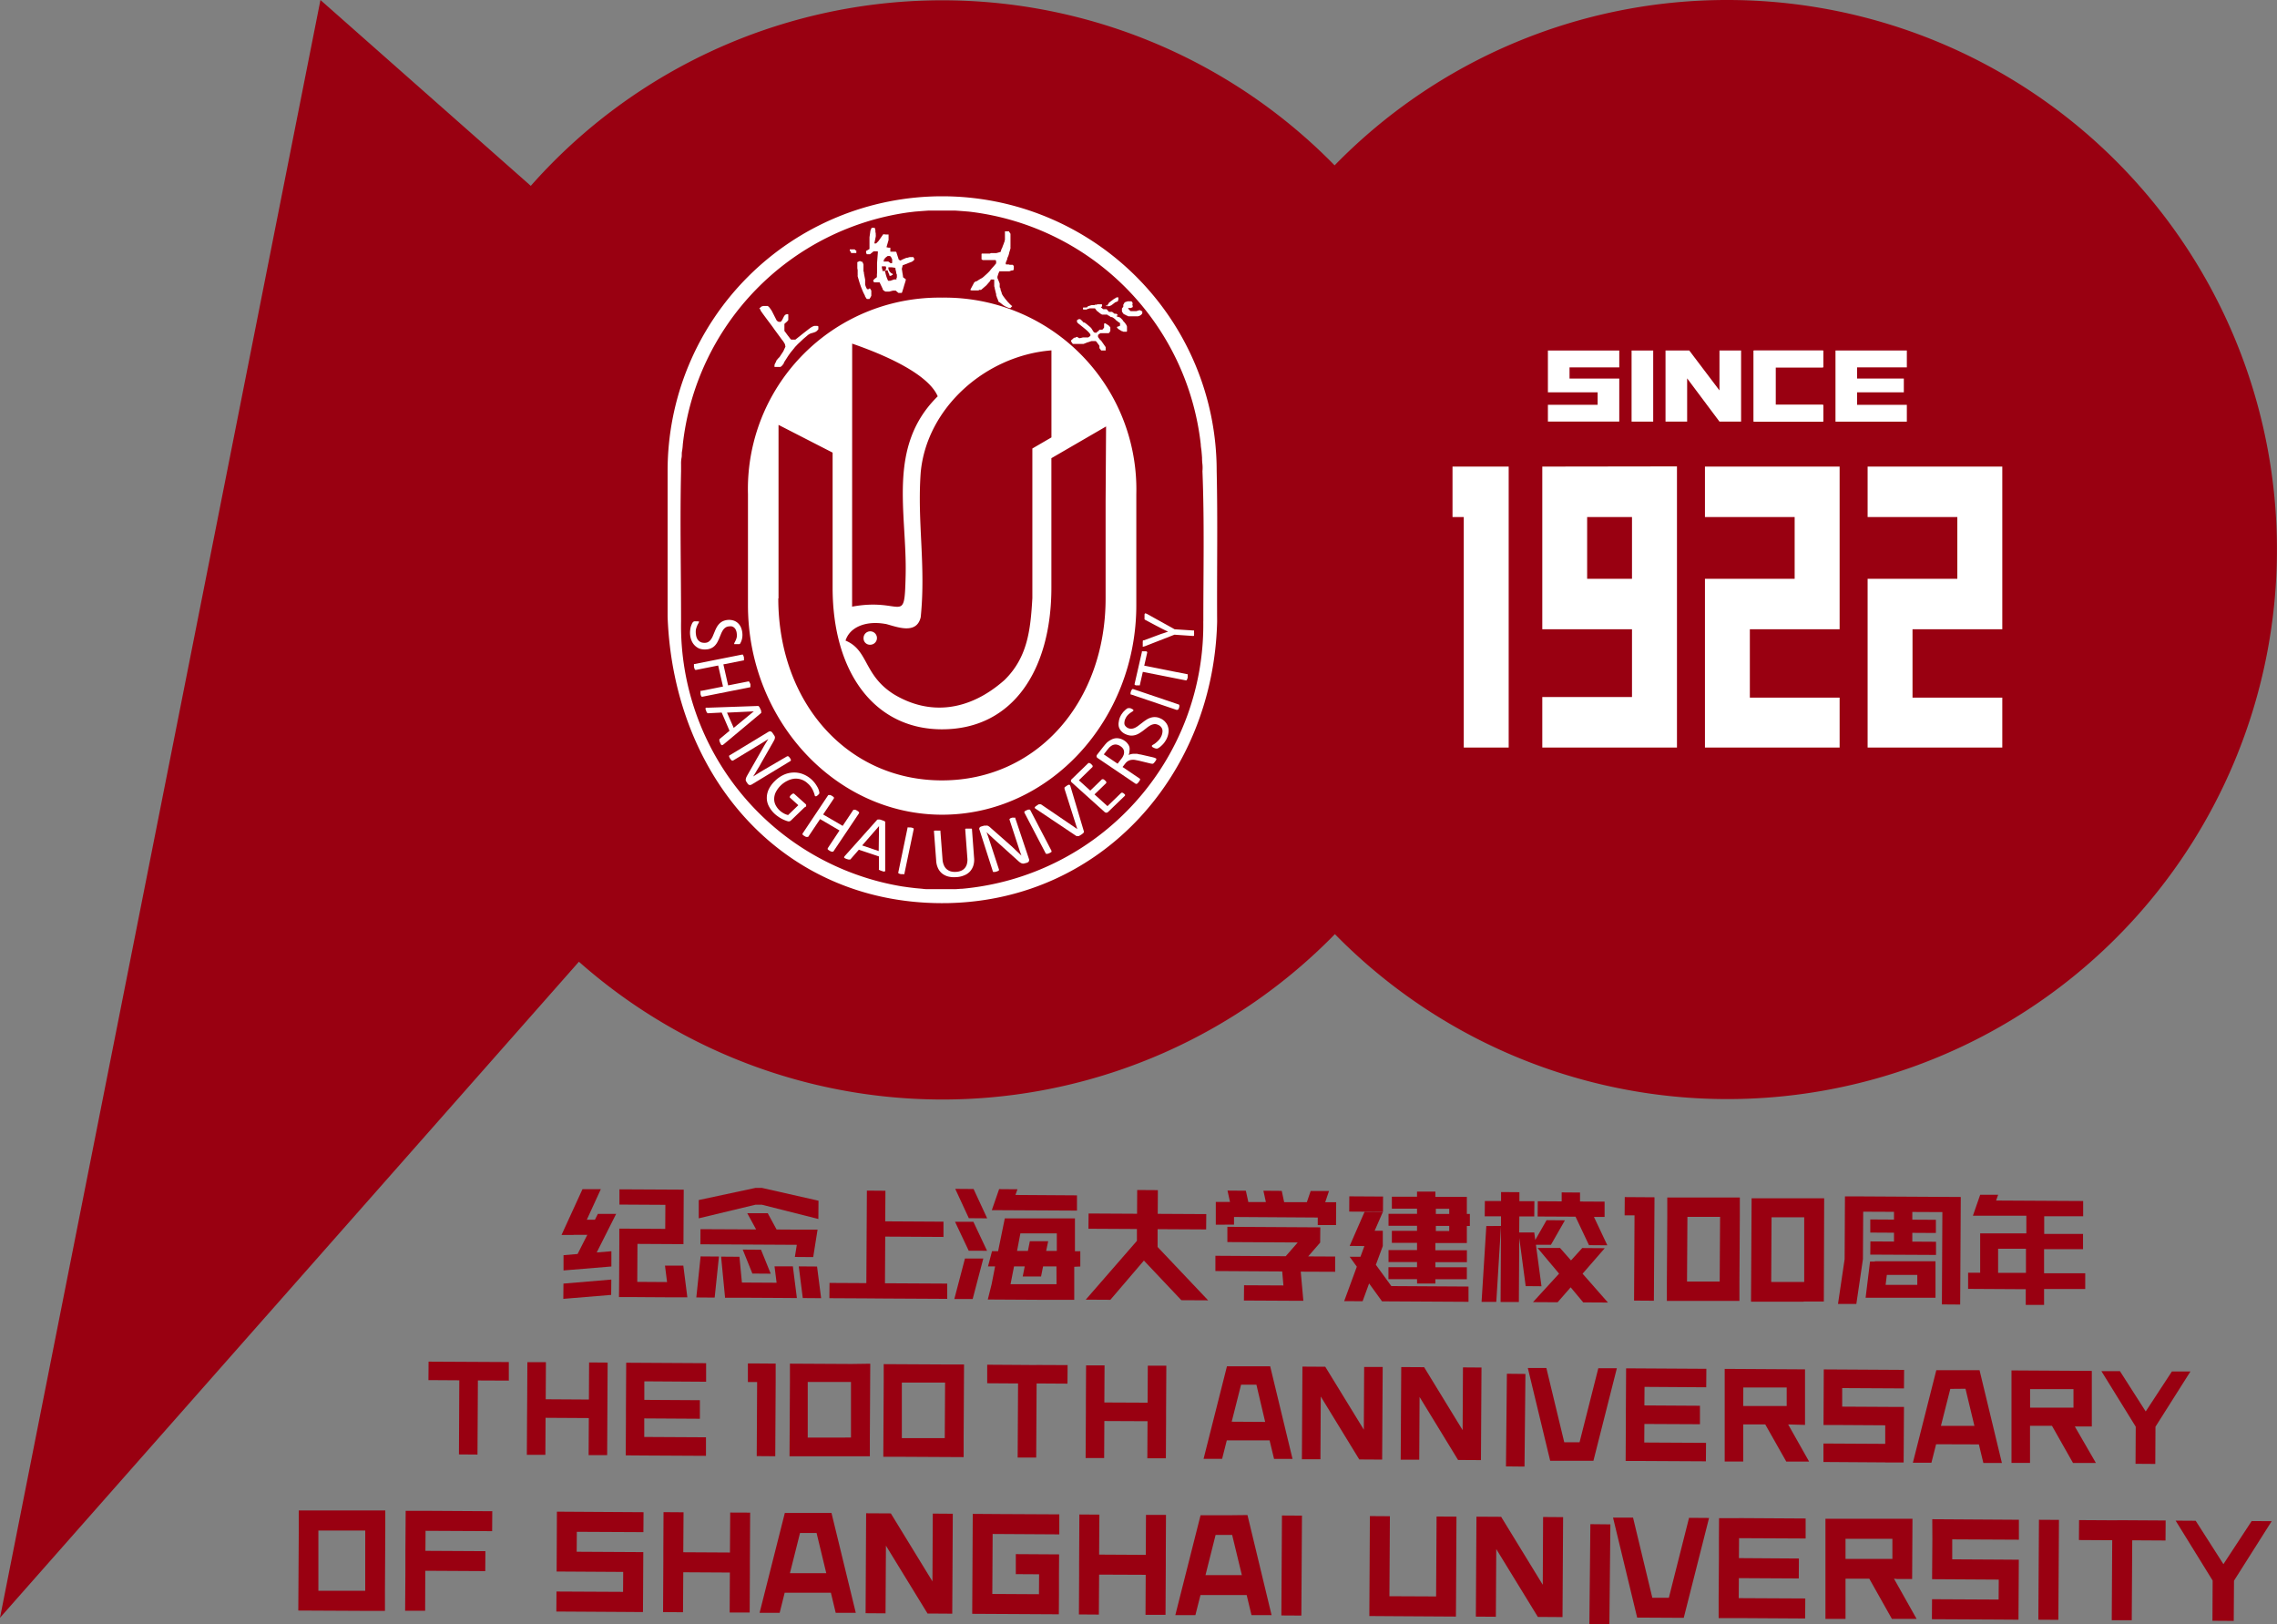 <svg xmlns="http://www.w3.org/2000/svg" width="164.176" height="117.112" viewBox="0 0 164.176 117.112">
  <rect x="0" y="0" width="164.176" height="117.112" fill="#808080" stroke="none"/>
  <g id="图层_2" data-name="图层 2" transform="translate(0 0)">
    <g id="图层_1" data-name="图层 1" transform="translate(0 0)">
      <path id="路径_893" data-name="路径 893" d="M49.42,225.63H44.594v1.448h0l-.034,5.768,4.8.024h1.448v-1.448h0l.024-4.344h0V225.63H49.387Zm-.034,5.792H46.008v-4.344h3.379Z" transform="translate(-23.052 -116.726)" fill="#901"/>
      <path id="路径_894" data-name="路径 894" d="M134.127,230.959l-3-4.9-1.781-.01-.039,7.206,1.438.01.029-4.88,3,4.894.338,0h0l1.443.01.039-7.206-1.443-.01Z" transform="translate(-66.896 -116.943)" fill="#901"/>
      <path id="路径_895" data-name="路径 895" d="M225.292,231.469l-3-4.9-1.781-.01-.043,7.206,1.443.01.029-4.88,3,4.894.338,0h0l1.438.01.043-7.206-1.443-.01Z" transform="translate(-114.056 -117.207)" fill="#901"/>
      <path id="路径_896" data-name="路径 896" d="M61.992,225.675l-1.438,0-.01,1.438h0l-.01,1.443h0l0,1.443h0l-.019,2.882,1.443,0L61.968,230l4.325.024.01-1.438-4.325-.024.01-1.443,4.8.024.01-1.438-4.807-.029Z" transform="translate(-31.304 -116.747)" fill="#901"/>
      <path id="路径_897" data-name="路径 897" d="M258.2,226.775l-1.443,0-.01,1.438h0l0,1.443h0l-.01,1.438h0l-.01,1.443h0l0,1.443,1.438,0h0l4.8.029.01-1.443-4.8-.024.01-1.443,4.32.024.01-1.438-4.325-.029.01-1.438,4.8.024L263,226.8l-4.8-.029Z" transform="translate(-132.81 -117.316)" fill="#901"/>
      <path id="路径_898" data-name="路径 898" d="M83.144,227.233h0l-.014,2.882,4.8.029-.01,1.438-4.8-.024L83.11,233l4.807.029h0l1.438.01.01-1.443h0l.014-2.882-.478,0h0l-4.325-.024.01-1.438,4.8.024.01-1.438-6.246-.039Z" transform="translate(-42.996 -116.809)" fill="#901"/>
      <path id="路径_899" data-name="路径 899" d="M288.624,228.383h0l-.01,1.443h0l-.01,1.438,4.807.029-.01,1.438-4.8-.024-.01,1.443,4.8.024h0l1.443.01.024-4.325-1.443-.01h0l-3.359-.019,0-1.438,4.807.024,0-1.438-6.246-.039Z" transform="translate(-149.297 -117.404)" fill="#901"/>
      <path id="路径_900" data-name="路径 900" d="M103.886,225.909l-.019,2.882-3.364-.019.019-2.882-1.443-.01-.014,2.882h0l0,.734-.019,3.591,1.438.01.019-2.882,3.359.019-.014,2.882,1.443,0,.014-2.882h0l0-.719.019-3.6Z" transform="translate(-51.237 -116.855)" fill="#901"/>
      <rect id="矩形_97" data-name="矩形 97" width="7.206" height="1.443" transform="matrix(0.006, -1, 1, 0.006, 92.388, 116.474)" fill="#901"/>
      <rect id="矩形_98" data-name="矩形 98" width="7.206" height="1.443" transform="translate(114.597 117.098) rotate(-89.427)" fill="#901"/>
      <rect id="矩形_99" data-name="矩形 99" width="7.206" height="1.443" transform="matrix(0.006, -1, 1, 0.006, 146.969, 116.781)" fill="#901"/>
      <path id="路径_901" data-name="路径 901" d="M312.963,227.084h0l-2.4-.014-.01,1.438,2.4.014-.034,5.768,1.443,0,.034-5.763,2.4.014.01-1.443-3.123-.019Z" transform="translate(-160.658 -117.471)" fill="#901"/>
      <path id="路径_902" data-name="路径 902" d="M166,226.259l-.014,2.882-3.364-.019.019-2.882-1.443-.01-.019,3.606,0,.719h0l-.014,2.882,1.438.01.019-2.882,3.359.014-.014,2.886,1.443,0,.019-3.6,0-.719h0l.014-2.886Z" transform="translate(-83.373 -117.036)" fill="#901"/>
      <path id="路径_903" data-name="路径 903" d="M209.4,226.5l-.034,5.763L206,232.248l.034-5.768-1.443-.01-.039,7.206,1.443.01h0l4.8.029.01-1.443h0l.029-5.763Z" transform="translate(-105.82 -117.16)" fill="#901"/>
      <path id="路径_904" data-name="路径 904" d="M146.712,226.15l-1.443-.01-.039,7.206,6.246.034.01-1.438h0l0-1.443h0l.01-1.438-3.123-.019,0,1.443,1.68.01-.01,1.438-3.364-.019.024-4.325,4.807.029,0-1.443-4.8-.024Z" transform="translate(-75.132 -116.99)" fill="#901"/>
      <path id="路径_905" data-name="路径 905" d="M179.32,226.329H177.39l-1.82,7.2h1.448l.367-1.448h3.33l.348,1.448h1.448l-1.738-7.216Zm-1.573,4.315.729-2.9h1.192l.7,2.9Z" transform="translate(-90.828 -117.078)" fill="#901"/>
      <path id="路径_906" data-name="路径 906" d="M244.985,232.467l-1.192,0-1.39-5.778-1.443,0L242.7,233.9h.555l2.582.014h0l.222,0,1.824-7.2-1.443-.01Z" transform="translate(-124.657 -117.269)" fill="#901"/>
      <path id="路径_907" data-name="路径 907" d="M330.483,227.179l-2.037,3.108-2-3.128L325,227.15l2.669,4.32-.014,2.9,1.535.01.019-2.9,2.717-4.291Z" transform="translate(-168.133 -117.512)" fill="#901"/>
      <path id="路径_908" data-name="路径 908" d="M277.874,231.214h1.067l.024-4.344H272.69v4.32h0v2.9h1.448v-2.9h1.713l1.631,2.9h1.781l-1.631-2.9Zm-3.736-2.9h3.379v1.448h-3.379Z" transform="translate(-141.072 -117.367)" fill="#901"/>
      <path id="路径_909" data-name="路径 909" d="M117.211,226H115.29l-1.82,7.2h1.448l.362-1.448h3.33l.348,1.448h1.448l-1.752-7.2Zm-1.554,4.344.729-2.9h1.192l.7,2.9Z" transform="translate(-58.702 -116.917)" fill="#901"/>
      <path id="路径_910" data-name="路径 910" d="M122.4,203.724h0l-4.431-.024v1.337h0l-.029,5.343h5.792v-1.332h0l.029-5.343Zm-3.147,5.309v-4.011h3.118v4.006Z" transform="translate(-61.014 -105.381)" fill="#901"/>
      <path id="路径_911" data-name="路径 911" d="M136.434,203.8h0l-4.455-.024v1.332h0l-.029,5.348h1.337l4.455.024v-1.332h0l.029-5.348Zm-3.147,5.309v-4.006h3.118l-.024,4.006Z" transform="translate(-68.262 -105.422)" fill="#901"/>
      <path id="路径_912" data-name="路径 912" d="M200.267,210.839l.039-6.68-1.337,0-.024,4.523-2.78-4.537-1.646-.01-.039,6.68,1.337,0,.024-4.523,2.775,4.537Z" transform="translate(-100.611 -105.603)" fill="#901"/>
      <path id="路径_913" data-name="路径 913" d="M215.066,204.244l-1.337-.01-.024,4.523-2.775-4.537-1.651-.01-.039,6.68,1.337,0,.024-4.523,2.775,4.542,1.651.01Z" transform="translate(-108.247 -105.645)" fill="#901"/>
      <path id="路径_914" data-name="路径 914" d="M248.646,205.766l.01-1.332-5.787-.034-.019,3.34,0,.666h0l-.014,2.674,1.332,0h0l4.455.024.01-1.332-4.455-.024.01-1.337,4.006.019,0-1.332-4.006-.024.01-1.337Z" transform="translate(-125.624 -105.743)" fill="#901"/>
      <path id="路径_915" data-name="路径 915" d="M276.83,211.269l1.337,0,.024-4.006-1.043,0-3.412-.019,0-1.337,4.455.024.01-1.337-5.792-.034-.019,4.011,1.332,0h0l3.118.019,0,1.337-4.455-.024,0,1.332,4.45.029Z" transform="translate(-140.911 -105.826)" fill="#901"/>
      <path id="路径_916" data-name="路径 916" d="M166.649,203.974l-.014,2.669-3.118-.014.014-2.674-1.332,0-.014,2.669h0l0,.671-.019,3.34,1.337,0,.014-2.669,3.113.014-.014,2.674,1.337,0,.014-2.669h0l0-.671.019-3.34Z" transform="translate(-83.891 -105.51)" fill="#901"/>
      <path id="路径_917" data-name="路径 917" d="M151.027,203.884l-1.332-.01h0l-2.23-.014,0,1.337,2.225.014-.029,5.343,1.337,0,.029-5.343,2.225.014.01-1.337-2.23-.01Z" transform="translate(-76.286 -105.464)" fill="#901"/>
      <path id="路径_918" data-name="路径 918" d="M290.509,210.028l.323,1.342h1.337l-1.612-6.69h-3.118l-1.689,6.67h1.337l.338-1.332Zm-.965-4.011.642,2.674h-2.413l.676-2.664Z" transform="translate(-147.828 -105.888)" fill="#901"/>
      <path id="路径_919" data-name="路径 919" d="M184.6,204.1h-3.118l-1.685,6.67h1.337l.338-1.332h3.084l.323,1.337h1.332Zm-2.775,3.992.676-2.669h1.105l.632,2.684Z" transform="translate(-93.017 -105.588)" fill="#901"/>
      <path id="路径_920" data-name="路径 920" d="M232.96,211.024l1.689-6.67-1.337,0-1.351,5.333-1.105,0-1.289-5.353-1.337,0,1.612,6.69,1.337,0h0l.444,0h0Z" transform="translate(-118.071 -105.702)" fill="#901"/>
      <path id="路径_921" data-name="路径 921" d="M316.372,211.49l1.424.01.014-2.684h0l2.52-3.982-1.337,0-1.887,2.882-1.858-2.906-1.337,0,2.476,4.006Z" transform="translate(-162.396 -105.95)" fill="#901"/>
      <path id="路径_922" data-name="路径 922" d="M263.432,208.52v-4.006h0l-5.792-.034v4.006h0v2.674h1.337v-2.674h1.588l1.516,2.679h1.646l-1.511-2.679Zm-4.45-2.7h3.128v1.337h-3.133Z" transform="translate(-133.286 -105.784)" fill="#901"/>
      <path id="路径_923" data-name="路径 923" d="M305.046,208.75h1.226v-4.006h0l-5.792-.034v4h0v2.669h1.337v-2.674H303.4l1.516,2.679h1.651Zm-3.224-2.693h3.128v1.337h-3.128Z" transform="translate(-155.448 -105.903)" fill="#901"/>
      <path id="路径_924" data-name="路径 924" d="M64,204.732l2.225.014L66.2,210.09l1.337.01.029-5.343,2.23.01,0-1.337L64.01,203.4Z" transform="translate(-33.109 -105.226)" fill="#901"/>
      <path id="路径_925" data-name="路径 925" d="M83.169,207.51l-.014,2.674,1.337,0,.034-6.675-1.337-.01-.014,2.674-3.113-.019.014-2.674-1.337,0-.014,2.669h0l-.01,1.337h0L78.7,210.16l1.337,0,.014-2.669Z" transform="translate(-40.714 -105.267)" fill="#901"/>
      <path id="路径_926" data-name="路径 926" d="M99.252,210.274l0-1.337-4.45-.024,0-1.337,4.011.024,0-1.337-4.006-.024,0-1.337,4.455.029,0-1.337L93.5,203.56l-.019,3.34,0,.671h0l-.014,2.669,1.337.01h0Z" transform="translate(-48.35 -105.308)" fill="#901"/>
      <path id="路径_927" data-name="路径 927" d="M113.694,210.355l.029-5.343h0l0-1.337-1.332-.01h0l-.671,0,0,1.337.666,0-.029,5.343Z" transform="translate(-57.796 -105.36)" fill="#901"/>
      <rect id="矩形_100" data-name="矩形 100" width="6.68" height="1.337" transform="translate(108.583 105.727) rotate(-89.427)" fill="#901"/>
      <path id="路径_928" data-name="路径 928" d="M104.63,183.459l6.95.039-.14.874,1.323.01.314-1.979-1.318,0h0l-1.636-.01-.637-1.173-1.477,0,.637,1.168-4.011-.019Z" transform="translate(-54.129 -93.746)" fill="#901"/>
      <path id="路径_929" data-name="路径 929" d="M126.579,185.621l1.337.01h0l4.489.024,0-1.1-4.489-.024.019-3.364,4.2.024,0-1.1-4.2-.024.014-2.206-1.337-.01-.039,6.67-2.655-.014-.01,1.1,2.659.014Z" transform="translate(-64.108 -92.008)" fill="#901"/>
      <path id="路径_930" data-name="路径 930" d="M105.651,187.69l-1.323-.01-.309,2.959,1.323.01Z" transform="translate(-53.813 -97.093)" fill="#901"/>
      <path id="路径_931" data-name="路径 931" d="M144.65,187.985l-1.323,0-.767,2.92,1.323,0Z" transform="translate(-73.751 -97.248)" fill="#901"/>
      <path id="路径_932" data-name="路径 932" d="M162.19,185.661l1.776.01,2.418-2.828,2.7,2.857,1.931.01-3.644-3.847v-.169l.01-.01-.01,0,0-1.105,3.5.019.01-1.105-3.5-.019.01-1.709-1.491-.01-.01,1.713-3.495-.019-.01,1.1,3.494.019v.854Z" transform="translate(-83.906 -91.956)" fill="#901"/>
      <path id="路径_933" data-name="路径 933" d="M144.977,184.595l-.985-2.09-1.323,0,.985,2.085Z" transform="translate(-73.808 -94.413)" fill="#901"/>
      <path id="路径_934" data-name="路径 934" d="M119.32,189.17l.29,2.283,1.323.01-.294-2.283Z" transform="translate(-61.728 -97.864)" fill="#901"/>
      <path id="路径_935" data-name="路径 935" d="M111.866,190.683l1.323.01-.29-2.288-1.323,0,.15,1.183-2.5-.014-.179-1.858-1.323-.01.28,2.891v.072h.01l1.318,0h0l2.529.014Z" transform="translate(-55.732 -97.103)" fill="#901"/>
      <path id="路径_936" data-name="路径 936" d="M111.64,188.388l1.323.01-.7-1.728-1.318-.01Z" transform="translate(-57.393 -96.565)" fill="#901"/>
      <path id="路径_937" data-name="路径 937" d="M108.926,178.661,113,179.69l.01-1.318-4.074-.922h-.478l-4.083.874,0,1.318,4.083-.98Z" transform="translate(-53.994 -91.801)" fill="#901"/>
      <path id="路径_938" data-name="路径 938" d="M148.865,179.15l5.44.029,0-1.1-4.436-.029.145-.41-1.323-.01-.526,1.516.7,0Z" transform="translate(-76.653 -91.894)" fill="#901"/>
      <path id="路径_939" data-name="路径 939" d="M93.763,185.426l2.3.014h0l1.318,0-.29-2.283-1.323,0,.15,1.183-2.148-.014.014-2.737,3.316.019.019-3.8h0v-.13l-4.634-.024,0,1.1,3.311.019-.01,1.733-3.311-.019,0,1.1h0l-.014,2.737h0l-.01,1.1,1.323,0Z" transform="translate(-47.822 -91.904)" fill="#901"/>
      <path id="路径_940" data-name="路径 940" d="M84.15,192.53l3.451-.285.01-1.105-3.451.29Z" transform="translate(-43.534 -98.883)" fill="#901"/>
      <path id="路径_941" data-name="路径 941" d="M84.759,180.921l.985,0-.7,1.38-1.014.087,0,1.1,3.451-.285,0-1.1-1.057.087,1.4-2.78-1.318,0-.212.42-.584,0,1.009-2.2-1.323,0-1.511,3.3.869,0Z" transform="translate(-43.399 -91.889)" fill="#901"/>
      <path id="路径_942" data-name="路径 942" d="M145,179.714l-.98-2.114-1.323-.01.98,2.114Z" transform="translate(-73.823 -91.873)" fill="#901"/>
      <path id="路径_943" data-name="路径 943" d="M154.23,185.47v-1.1h-.386V182h-5.058l-.483,2.365h-.439l-.29,1.1h.512l-.251,1.284h0l-.275,1.1,4.233.024h2V185.49Zm-4.32-2.389h2.626v1.265h-.767l.145-.7h-1.322l-.14.7h-.782Zm2.606,3.663H149.2l.251-1.279h.772l-.145.724H151.4l.145-.724h.965Z" transform="translate(-76.338 -94.155)" fill="#901"/>
      <path id="路径_944" data-name="路径 944" d="M182.923,180.286v-.55l6.038.039v.545l1.318,0,.01-1.646-.792,0,.275-.811-1.323,0-.275.806-1.636,0-.174-.816-1.323-.01.179.816-1.265,0-.179-.816-1.323-.01.179.816-1.023,0,0,1.1h0l0,.545Z" transform="translate(-93.948 -91.992)" fill="#901"/>
      <path id="路径_945" data-name="路径 945" d="M186.464,187.493l-2.838-.014-.01,1.1,3.6.019h0l.685,0-.188-2.1,2.481.01,0-1.1-1.945-.01.864-.994.01-1.1-6.7-.039,0,1.1,5.073.029-.864.989h-.357l0,0-4.716-.029,0,1.1,4.817.029Z" transform="translate(-93.927 -94.812)" fill="#901"/>
      <path id="路径_946" data-name="路径 946" d="M202.133,187.453l.468-1.279.932,1.289h.222l6.014.034,0-1.1-5.565-.034-1.115-1.535.5-1.351,0-1.1-.589,0,.594-1.361-1.318-.01-1.076,2.462,1.062.01-.285.772h-.777l.516.714-.912,2.486Z" transform="translate(-103.886 -93.637)" fill="#901"/>
      <rect id="矩形_101" data-name="矩形 101" width="1.1" height="2.433" transform="matrix(0.006, -1, 1, 0.006, 97.282, 87.356)" fill="#901"/>
      <path id="路径_947" data-name="路径 947" d="M209.476,184.627h1.318v-.309h2.269v-.864h-2.269v-.367h2.273v-.859h-2.273v-.521h2.269v-.859h0v-.372h.217v-.864h-.217v-1.231h-2.269V178h-1.323v.367h-1.815v.864h1.815v.372h-2.056v.859h2.056v.367h-1.815v.864h1.815v.521h-2.056v.864h2.056v.372H207.41v.864h2.061Zm1.351-5.387h.965v.372h-.965Zm0,1.231h.965v.372h-.965Z" transform="translate(-107.3 -92.085)" fill="#901"/>
      <path id="路径_948" data-name="路径 948" d="M221.663,180.522l-.343,5.469,1.062,0,.338-5.469L222.691,186l1.318,0,.029-4.614.463,3.47,1.139.01-.4-2.988,1.081,0,1.009-1.767-1.323-.01-.816,1.429-.072-.541-1.086,0,.01-1.158,1.076,0,.01-1.1-1.081,0,0-.647-1.323-.01,0,.647-1.168,0-.01,1.1,1.173,0,0,.7Z" transform="translate(-114.496 -92.127)" fill="#901"/>
      <path id="路径_949" data-name="路径 949" d="M233.4,181.929l1.323.01-.965-2.047.767,0,0-1.1-1.771-.01v-.647l-1.323-.01v.647l-1.723-.01-.01,1.1,2.732.014Z" transform="translate(-118.831 -92.153)" fill="#901"/>
      <path id="路径_950" data-name="路径 950" d="M232.552,186.414l-.811.893-.792-.9-1.622,0,1.554,1.853L229,190.314l1.776.01.941-1.076.907,1.086,1.781.01-1.829-2.08,1.6-1.839Z" transform="translate(-118.469 -96.431)" fill="#901"/>
      <path id="路径_951" data-name="路径 951" d="M276.36,183.232l.019-3.422,2.22.01,0,.56-1.709-.01,0,.946,1.709.01,0,.637-1.7-.01-.01.951,4.74.024,0-.951-1.709-.01,0-.632,1.7.01,0-.951-1.7-.01v-.555l2.167.01-.034,6.656,1.318.01.043-7.756h-.053l-7.539-.043-.758,0-.024,4.523-.478,3.234,1.323,0Z" transform="translate(-142.039 -92.447)" fill="#901"/>
      <path id="路径_952" data-name="路径 952" d="M298.156,186.41h1.322v-1.144h2.968v-1.134h-2.968v-1.738h2.809v-1.1h-2.8v-1.274h2.809v-1.1l-6.275-.034.145-.415h-1.294l-.526,1.511H298.2v1.274h-3.33v.4h0v2.437H294v1.163l4.156.024Zm-1.993-2.312V182.36h2.008V184.1Z" transform="translate(-152.096 -92.328)" fill="#901"/>
      <path id="路径_953" data-name="路径 953" d="M279.361,188.429h-.352l-.319,2.611h5.039v-.483h0v-1.183h0v-.965h-4.378Zm3.055.965v.714h-2.283l.087-.714Z" transform="translate(-144.176 -97.471)" fill="#901"/>
      <path id="路径_954" data-name="路径 954" d="M250.448,186.337h3.784v-1.4h0l.029-4.658h0v-1.4h-5.232v1.4h0L249,184.937h0v1.4Zm.034-6.062h2.355l-.029,4.663h-2.355Z" transform="translate(-128.816 -92.541)" fill="#901"/>
      <path id="路径_955" data-name="路径 955" d="M265.373,186.443h1.448l.024-7.443h-5.232l-.043,7.457h3.784Zm-2.346-1.409.024-4.663h2.355v4.663Z" transform="translate(-135.319 -92.603)" fill="#901"/>
      <path id="路径_956" data-name="路径 956" d="M243.371,186.282l1.429.01.043-7.168h0v-.29l-2.143-.014-.01,1.318.714,0Z" transform="translate(-125.552 -92.51)" fill="#901"/>
      <path id="路径_957" data-name="路径 957" d="M124.528,0a39.5,39.5,0,0,0-28.3,11.922A39.579,39.579,0,0,0,38.271,13.4L23.105,0,0,116.641l41.741-47.3a39.545,39.545,0,0,0,54.508-1.989A39.622,39.622,0,1,0,124.528,0Z" transform="translate(0 0)" fill="#901"/>
      <path id="路径_958" data-name="路径 958" d="M139.318,49.118a19.794,19.794,0,0,0-39.588,0V59.64c.43,11.652,8.451,20.895,20.272,20.644,11.1-.256,19.089-9.33,19.35-20.3C139.328,56.363,139.4,52.743,139.318,49.118Zm-.965,10.855a19.105,19.105,0,0,1-17.376,19.278h0c-.159,0-.323.024-.483.029s-.328,0-.483,0h-1.448a2.675,2.675,0,0,1-.483-.029h0l-.483-.043h0l-.483-.058-.483-.068h0A19.058,19.058,0,0,1,100.7,59.973c0-3.6-.082-7.24,0-10.831V48.66a2.276,2.276,0,0,1,.034-.483c.034-.154,0-.323.039-.483a4.1,4.1,0,0,0,.053-.483,19.022,19.022,0,0,1,16.247-16.724l.483-.058h0l.483-.039h0l.483-.034h1.96l.483.034h0l.483.039h0a19.017,19.017,0,0,1,16.724,16.782c0,.159.039.323.053.483s.029.323.039.483a3.989,3.989,0,0,0,.029.483,2.687,2.687,0,0,1,0,.483c.145,3.6.063,7.23.063,10.831Z" transform="translate(-51.594 -15.172)" fill="#fff" fill-rule="evenodd"/>
      <path id="路径_959" data-name="路径 959" d="M129.482,95.275a.483.483,0,1,0-.483-.483.459.459,0,0,0,.483.483Z" transform="translate(-66.735 -48.79)" fill="#fff" fill-rule="evenodd"/>
      <path id="路径_960" data-name="路径 960" d="M125.737,81.741c7.761,0,14-6.844,14-15.1V58.626a13.823,13.823,0,0,0-14-14.166h0a13.8,13.8,0,0,0-14,14.166v8.017C111.74,74.9,118.015,81.741,125.737,81.741ZM119.25,47.776c3.248,1.125,5.6,2.457,6.168,3.8-3.683,3.625-2.206,8.384-2.312,12.892-.092,3.741-.164,1.588-3.861,2.273Zm2.413,20.209c.767.193,2.225.816,2.529-.483.381-3.755-.261-6.849,0-10.45.444-4.672,4.7-8.418,9.426-8.789v6.275l-1.376.8V66.127c-.13,2.22-.319,4.257-2.013,5.908-2.563,2.269-5.425,2.568-7.988,1.014-2.191-1.395-1.8-3.171-3.47-3.861.3-.965,1.458-1.458,2.882-1.2Zm-7.723-1.839V53.635l3.9,2v9.731c0,6.125,3.026,10.218,7.887,10.218,5.16,0,7.887-4.344,7.887-10.218v-9.33l3.943-2.288-.034,5.377v7.018c0,7.477-4.952,13.124-11.8,13.124h0c-6.849,0-11.8-5.638-11.8-13.124Z" transform="translate(-57.807 -23.001)" fill="#fff" fill-rule="evenodd"/>
      <path id="路径_961" data-name="路径 961" d="M161.78,45.687h0v.029h0a.068.068,0,0,1,0,.029h0a.068.068,0,0,1,0,.029h0V45.8h0l.024.034h.222l.106-.053h.039l.072-.034h.4l.15.2h.024l.072.063.077.063h0l.053.039.053.039h0l.082.043h.372l.072.068h.029l.082.053.077.058h.077l.058.029.053.034.053.039.053.039.043.043.029.029.029.034h0l.043.024h0a.792.792,0,0,0,.121.092h0l.072.053h.034v.111h0a.335.335,0,0,1,0,.048V47h0l-.116.053h-.043l-.068.039h0a.217.217,0,0,0,.053.092.59.59,0,0,0,.082.072h0l.164.1.077.043h.043l.039.029h.246l.024-.029h0v-.048h0a.385.385,0,0,0,0-.072h0v-.039h0v-.024h0v-.024h0v-.029h0v-.024h0V47.11h0v-.053h0L164.927,47c0-.039-.043-.077-.058-.116h0l-.1-.13h0l-.058-.063-.058-.058h0V46.6l-.116-.116a.222.222,0,0,0-.034-.034l-.039-.034h0l-.034-.024H164.4l-.043-.029h-.048l-.135-.063h0l.126-.058-.082-.082h0l-.039-.024h-.126l-.043-.039-.048-.034L163.88,46h-.227l-.169-.193h-.246l-.087-.072h0l-.082-.072.087-.063h0v-.024h0v-.024h0v-.034a.106.106,0,0,0,0-.039h0l-.029-.029h-.319l-.043.034h-.125l-.039.029h-.2l-.1.029-.092.034h-.034l-.072.053h0l-.024.024h0v.024h0Z" transform="translate(-83.694 -23.513)" fill="#fff" fill-rule="evenodd"/>
      <path id="路径_962" data-name="路径 962" d="M167.6,45.515h0v.058h0v.063h0a.068.068,0,0,1,0,.029v.029h0v.043a.2.2,0,0,1,.024.043h0l.043.063.043.063h0l.048.029.048.024h0a.593.593,0,0,1,.121.068h.029a.749.749,0,0,0,.106.058h.7l.048-.024h.043l.039-.029.082-.048h0l.039-.039h0l.029-.039h0l.024-.034h0v-.029h0v-.029h0v-.029h0v-.024h0v-.024h0v-.024h-.053l-.034-.024h0l-.063-.043h-.053a.507.507,0,0,0-.116.029h0l-.1.034h-.425l-.048-.043-.082-.087a.481.481,0,0,1-.043-.063h0v-.034h.222l.043-.039h.029a.222.222,0,0,0,.034-.034h0a.329.329,0,0,0,0-.068h0l-.029-.1h0a.179.179,0,0,0-.077-.241h-.208a.106.106,0,0,0-.039,0h0l-.188.058h0l-.043.039-.043.039h0v.029l-.024.034-.029.053a.367.367,0,0,1,0,.053h0v.034h0a.063.063,0,0,1,0,.029h0a.063.063,0,0,0,0,.029Z" transform="translate(-86.705 -23.278)" fill="#fff" fill-rule="evenodd"/>
      <path id="路径_963" data-name="路径 963" d="M165.25,44.97h0v.039a.172.172,0,0,1,0,.043h.227l.111-.048.063-.029h0v-.024h.024l.053-.043.121-.092h0l.034-.034h0l.212-.082h0v-.058h0l.029-.048h0v-.029h0a.043.043,0,0,0,0-.024h0a.063.063,0,0,0,0-.029h0v-.034a.312.312,0,0,0,0-.034V44.42h-.13l-.058.043-.072.039-.072.043h0l-.357.27h0v.039l-.077.082h0a.12.12,0,0,0,0,.034V45h0a.1.1,0,0,0,0,.034h0Z" transform="translate(-85.489 -22.98)" fill="#fff" fill-rule="evenodd"/>
      <path id="路径_964" data-name="路径 964" d="M132.109,38.8l.014.01.019,0-.048-.058,0,0,0,.019Z" transform="translate(-68.335 -20.052)" fill="#fff" fill-rule="evenodd"/>
      <path id="路径_965" data-name="路径 965" d="M133.354,39.3h.029l.014-.014-.068,0,0,0Z" transform="translate(-68.976 -20.326)" fill="#fff" fill-rule="evenodd"/>
      <path id="路径_966" data-name="路径 966" d="M126.993,37.39h0v.034h.029v.039h0v.029h0l.029.024h.362V37.4h0v-.024h0v-.029h0v-.024h-.082v-.043h0l-.043-.029h-.348v.034h0v.034h0v.043h0A.356.356,0,0,0,126.993,37.39Z" transform="translate(-65.67 -19.271)" fill="#fff" fill-rule="evenodd"/>
      <path id="路径_967" data-name="路径 967" d="M129.38,35.7v.077h0v.048h0l.029.068h0l.024.043h.227l.265-.212h.265l.043.024-.063.821v.145h0V37.2a1.258,1.258,0,0,1-.01.193h0v.043h0a.174.174,0,0,1,0,.043h0v.077l-.024.039h0v.024h0l-.034.029h-.034l-.034.029-.13.125h0a.169.169,0,0,0,0,.087.174.174,0,0,0,.072.072h.376l.1.208.1.212h0l.024.039h0v.058h0l.034.034h0l.034.034h0l.039.029h0l.048.029h0l.053.024h.265l.164-.043.121-.029h.179l.1.087.1.082h.222l.034-.029h0l.111-.352.048-.169.034-.111c.029-.087.053-.174.077-.256h0a.044.044,0,0,0,0-.024h0v-.039h0v-.024h-.024l-.169-.125a2.1,2.1,0,0,0-.043-.3c-.014-.1-.029-.208-.048-.309l.034-.13.029-.125.483-.188.183-.068h0l.145-.106h0l.029-.1h0l-.072-.13h-.256l-.169.048H132.3l-.3.125h0l-.14.077-.125-.063c-.034-.111-.072-.222-.106-.328l-.053-.159h0v-.029h0l-.024-.029h0l-.024-.029h-.4v-.29H131l-.15-.034.15-.521h0v-.1h0v-.034h0V34.74h0V34.7a.107.107,0,0,0,0-.039h0V34.6h0v-.087h-.2l-.159-.019h-.024l-.338.483-.174.179h-.13l.1-.483h0a.655.655,0,0,0,0-.169.4.4,0,0,0-.024-.169h0a1.068,1.068,0,0,0,0-.121.5.5,0,0,0-.034-.121v-.039h0l-.039-.029h-.169l-.039.024h0l-.077.179h0l-.068.483h0v.71h0v.135Zm2.114,1.216h0v.077h0l.029.125.029.121a.236.236,0,0,1,0,.058h0l.048.116h0v.039h0V37.5h0v.116l-.029.034h0a.164.164,0,0,0,0,.048v.053H131.4l-.058.024-.212.072h-.159l-.024-.043a2.865,2.865,0,0,1-.13-.352c-.034-.116-.058-.232-.082-.352h.208a.116.116,0,0,1,0,.034.776.776,0,0,0,.039.111l.082.193h0v.024h0v.029h.116l.029-.034.092-.039h0v-.077h-.029l-.058-.029h0a.545.545,0,0,1-.227-.338V36.9a.212.212,0,0,1,0-.024h.232Zm-.806-.637h0l.043-.039h0l.048-.053h0a.313.313,0,0,1,.058-.053l.1-.072h.164l.053.048.034.029h0v.029l.043.072.029.063h0v.1h0v.15l-.029.029h-.082l-.048-.034-.121-.087h-.338v-.029Zm-.174.56a.3.3,0,0,0,0-.034h.27l.034.048v.164l-.029.029a.135.135,0,0,0-.034.063s0,.029-.048.034h-.15v-.029h0V37.08a.111.111,0,0,0-.029-.092h0Z" transform="translate(-66.933 -17.605)" fill="#fff" fill-rule="evenodd"/>
      <path id="路径_968" data-name="路径 968" d="M128.264,39h-.029l-.169.077h0a.082.082,0,0,0,0,.048h0v.106h0a.205.205,0,0,0,0,.024h0v.072h0v.154h0v.029a1.234,1.234,0,0,0,.024.13v.043a.136.136,0,0,1,0,.043v.125h0v.068a.266.266,0,0,1,0,.087h0V40.1c.058.193.111.386.174.574h0l.063.179h0l.126.309h0l.063.14h0l.1.193v.034h0l.106.169h0l.034.034h.183l.082-.125h0a.261.261,0,0,0,.024-.053l.029-.048h0v-.376h0l-.039-.072h0l-.048-.068h0l-.024-.029h0l-.043.034h0l-.029.029h-.135v-.029h0l-.034-.053-.029-.058-.034-.092-.029-.092v-.309h0v-.053q-.043-.217-.087-.449a.3.3,0,0,0-.034-.159v-.072h0v-.063h0v-.063h0v-.285h0a.608.608,0,0,0-.053-.135.294.294,0,0,1-.034-.068h-.063Z" transform="translate(-66.251 -20.176)" fill="#fff" fill-rule="evenodd"/>
      <path id="路径_969" data-name="路径 969" d="M133.655,38.71V38.7l0,.039v0Z" transform="translate(-69.142 -20.021)" fill="#fff" fill-rule="evenodd"/>
      <path id="路径_970" data-name="路径 970" d="M133.5,39.085l.014-.029.014-.029.01-.034.01-.034-.077.159.01-.01Z" transform="translate(-69.048 -20.155)" fill="#fff" fill-rule="evenodd"/>
      <path id="路径_971" data-name="路径 971" d="M144.94,38.779h0l.082.039h.521l.034-.039h.145l.275-.237h0l.106-.092h0l.251-.29.024-.024v-.029h0a.13.13,0,0,0,.034-.039h0V38.03h.232l.024.034v.294h0V38.4h0v.043h0v.043h0v.029l.024.082h0a1.5,1.5,0,0,0,.053.237c.014.082.039.169.063.256v.068a.109.109,0,0,0,.024.068h0l.039.125h0l.034.077h0l.034.072h0v.034h0l.024.034h0V39.6h0l.024.034h0l.024.029h.024l.063.043h0l.063.048h0l.053.043.053.043.058.043.063.043h0l.068.039.068.034h0l.135.058h0l.082.029h.1l.135-.15h-.034l-.087-.077-.068-.063-.048-.053-.053-.053-.068-.072-.063-.082a.482.482,0,0,1-.063-.077.884.884,0,0,1-.063-.077l-.106-.145a1.547,1.547,0,0,1-.092-.15h0a.334.334,0,0,1-.024-.063h0V39h0l-.034-.1h0a.227.227,0,0,0-.024-.048h0l-.029-.111a.167.167,0,0,0-.034-.116h0l-.024-.039h0v-.034h0q0-.07,0-.14h0V38.33h0c-.039-.116-.087-.227-.135-.338l-.029-.068h0a.145.145,0,0,0,0-.048h0v-.048l.087-.275.043-.053h0v-.058h.729l.087-.034.087-.029h.1l.048-.092h0v-.029h0v-.034h0v-.034h0v-.034h0v-.034h0v-.034h0v-.034h0l-.029-.029h0L148.024,37h0L148,36.973h-.212l-.082-.029h-.183l-.024-.029h0v-.082a.483.483,0,0,1,.024-.077.742.742,0,0,0,.039-.092l.043-.092h0V36.51l.043-.1.043-.1h0l.043-.14h0a.88.88,0,0,1,.053-.193c.014-.063.034-.125.053-.188v-.106h0a.481.481,0,0,1,0-.082h0v-.835h0v-.029h0a1.076,1.076,0,0,0-.1-.145V34.56h-.3v.029h0v.034h0v.039h0V34.7h0v.068h0V34.8h0v.362l-.029.106a.1.1,0,0,1-.024.077l-.029.082c0,.039-.029.072-.039.106l-.043.106a.435.435,0,0,1-.053.135l-.058.13v.034l-.048.116h-.039l-.13.039-.13.034h-.381l-.087.034h-.574l-.024.029h0v.034h0v.039h0V36.3h0v.039h0v.039h0v.043h0v.043h0v.039h0v.034h0v.034h0l.048.034h0l.039.024h.927l.039.077v.024h0v.063h0v.072h0l-.034.043h0l-.048.058-.043.053-.1.111-.154.174h0v.024h-.034v.024h0l-.043.053-.024.029-.029.034-.029.024h0l-.039.043h0l-.1.092-.1.092h0c-.068.063-.135.125-.208.183h-.029a.272.272,0,0,1,0,.039h-.039l-.174.1-.174.116h-.048l-.087.053h0l-.043.029h0Z" transform="translate(-74.982 -17.879)" fill="#fff" fill-rule="evenodd"/>
      <path id="路径_972" data-name="路径 972" d="M160,49.21h0v.029h0v.034h0l.024.043h0l.029.048h0l.039.053h0l.039.048h.763l.072-.029.121-.048.116-.048h.034a2.294,2.294,0,0,1,.237-.082h.309l.072.082.063.087a1.6,1.6,0,0,1,.126.174v.029h0v.053h0v.082h0l.126.169h.323v-.043h0a.092.092,0,0,0,0-.039V49.8h0a.038.038,0,0,0,0-.024h0v-.048a.3.3,0,0,0,0-.034h0l-.029-.043-.256-.367-.063-.087h-.029l-.174-.232v-.116h0v-.034l.164-.125h.589a.261.261,0,0,0,.077-.048h0v-.029l.029-.034h0l.029-.048h0v-.029h0v-.043h0a.356.356,0,0,0,0-.068v-.063h0v-.053h0l-.053-.072h0l-.048-.053-.058-.043h0l-.039-.024h0l-.072-.048-.043-.024h0a.13.13,0,0,1-.039-.034h-.063l-.034.034h0v.029h0v.029h0a.338.338,0,0,0,0,.068h0v.034h0v.111h0l-.082.111h0l-.048.039h-.188l-.053.058h-.024v.029l-.058.043-.077.058-.063.053-.048-.029h-.053l-.034-.029-.034-.029-.169-.27h0l-.034-.034-.034-.029h0l-.029-.029-.029-.024h0l-.154-.13h0l-.053-.043-.053-.039h0l-.043-.034-.053-.034H160.9l-.029-.043h0l-.024-.024h0l-.1-.1h0a.376.376,0,0,0-.1-.077h-.1a.4.4,0,0,0-.087.063h-.034v.063h0v.039a.286.286,0,0,0,0,.039h0l.029.039.034.043h0l.039.034h0l.039.029h0l.251.2.27.222.126.116.082.087.048.063.048.063v.068h0v.039h0l-.058.043-.048.034-.048.034h-.381l-.1.024-.121.029h-.053L160.507,49l-.087-.048h0l-.092.039h0l-.043.024h-.068Z" transform="translate(-82.773 -24.666)" fill="#fff" fill-rule="evenodd"/>
      <path id="路径_973" data-name="路径 973" d="M103.756,94.668a1.163,1.163,0,0,0,.483.058.912.912,0,0,0,.372-.092.835.835,0,0,0,.265-.193,1.265,1.265,0,0,0,.183-.261c.048-.1.1-.193.135-.294l.121-.294a1.592,1.592,0,0,1,.135-.256.681.681,0,0,1,.183-.188.483.483,0,0,1,.256-.082.541.541,0,0,1,.2,0,.445.445,0,0,1,.29.261.71.71,0,0,1,.063.241.869.869,0,0,1,0,.28,1.143,1.143,0,0,1-.072.217l-.077.154a.237.237,0,0,0-.034.092.072.072,0,0,0,0,.034.092.092,0,0,0,.043,0h.338l.043-.034a.71.71,0,0,0,.058-.111.908.908,0,0,0,.068-.183,1.018,1.018,0,0,0,.039-.217,1.24,1.24,0,0,0,0-.232,1.381,1.381,0,0,0-.092-.405.922.922,0,0,0-.212-.319.835.835,0,0,0-.314-.193,1.1,1.1,0,0,0-.787.039.917.917,0,0,0-.265.193,1.284,1.284,0,0,0-.188.261,2.657,2.657,0,0,0-.135.29l-.121.29a1.163,1.163,0,0,1-.135.256.666.666,0,0,1-.179.188.483.483,0,0,1-.261.082.748.748,0,0,1-.261-.029.531.531,0,0,1-.2-.125.555.555,0,0,1-.135-.2.893.893,0,0,1-.063-.265,1.134,1.134,0,0,1,0-.348,1.65,1.65,0,0,1,.087-.261,1.212,1.212,0,0,1,.092-.179.2.2,0,0,0,.039-.106.043.043,0,0,0,0-.034.063.063,0,0,0-.034,0h-.068a.357.357,0,0,0-.1,0,.483.483,0,0,0-.14,0,.193.193,0,0,0-.082.048.362.362,0,0,0-.077.116,1.6,1.6,0,0,0-.077.193,1.448,1.448,0,0,0-.053.265,1.511,1.511,0,0,0,.1.772,1.047,1.047,0,0,0,.574.574Z" transform="translate(-53.322 -47.903)" fill="#fff" fill-rule="evenodd"/>
      <path id="路径_974" data-name="路径 974" d="M123.956,120.035a.063.063,0,0,0,0-.039l-.058-.053-.092-.063-.106-.053a.246.246,0,0,0-.068,0,.082.082,0,0,0-.048,0,.087.087,0,0,0-.034,0l-.772,1.158-1.409-.821.777-1.158a.092.092,0,0,0,0-.039.058.058,0,0,0,0-.039l-.053-.048-.1-.068-.1-.048a.208.208,0,0,0-.072,0,.077.077,0,0,0-.048,0,.087.087,0,0,0-.034,0l-1.853,2.775a.053.053,0,0,0,0,.034.087.087,0,0,0,0,.043l.058.048a.482.482,0,0,0,.092.063.715.715,0,0,0,.106.053.314.314,0,0,0,.072,0,.082.082,0,0,0,.048,0h.029l.859-1.284,1.4.821L121.7,122.6a.053.053,0,0,0,0,.034.087.087,0,0,0,0,.043l.053.048.1.063.1.053h.072a.053.053,0,0,0,.048,0,.048.048,0,0,0,.029,0l1.858-2.771a.058.058,0,0,0,0-.039Z" transform="translate(-62.02 -61.44)" fill="#fff" fill-rule="evenodd"/>
      <path id="路径_975" data-name="路径 975" d="M163.884,116.264l-.058-.058-.072-.058a.164.164,0,0,0-.058-.029.082.082,0,0,0-.048,0h-.039l-1,.965-.936-.845.849-.821a.12.12,0,0,0,0-.034.068.068,0,0,0,0-.043.2.2,0,0,0-.029-.053l-.063-.058-.068-.058-.058-.029a.159.159,0,0,0-.048,0h-.039l-.849.821-.821-.743.989-.965a.063.063,0,0,0,0-.034.048.048,0,0,0,0-.043.2.2,0,0,0-.029-.053l-.063-.063a.382.382,0,0,0-.072-.058l-.058-.029a.082.082,0,0,0-.048,0,.063.063,0,0,0-.034,0l-1.2,1.163a.179.179,0,0,0-.058.111.164.164,0,0,0,.072.135l2.341,2.109a.193.193,0,0,0,.15.063.183.183,0,0,0,.116-.053l1.221-1.178a.077.077,0,0,0,0-.034.135.135,0,0,0,0-.043Z" transform="translate(-82.758 -58.962)" fill="#fff" fill-rule="evenodd"/>
      <path id="路径_976" data-name="路径 976" d="M168.047,111.71l-.058-.029-.145-.039-.845-.193a1.436,1.436,0,0,1-.265-.053h-.227a.855.855,0,0,0-.2.024.618.618,0,0,0-.179.068,1.1,1.1,0,0,0,.058-.294.744.744,0,0,0,0-.275.662.662,0,0,0-.126-.246.874.874,0,0,0-.237-.222,1.052,1.052,0,0,0-.309-.145.912.912,0,0,0-.323-.029.869.869,0,0,0-.319.1,1.555,1.555,0,0,0-.319.217l-.106.116-.14.169-.459.589a.164.164,0,0,0-.034.116.159.159,0,0,0,.087.126l2.737,1.853a.053.053,0,0,0,.039,0h.043l.058-.048a.414.414,0,0,0,.072-.082l.063-.092a.433.433,0,0,0,.034-.068.067.067,0,0,0,0-.043.048.048,0,0,0,0-.029l-1.26-.854.193-.246a.753.753,0,0,1,.208-.188.656.656,0,0,1,.232-.077.965.965,0,0,1,.261,0l.29.058.893.217h.063a.111.111,0,0,0,.053,0,.227.227,0,0,0,.058-.043l.077-.087c.029-.043.058-.077.072-.106a.232.232,0,0,0,.034-.072.053.053,0,0,0,0-.039A.082.082,0,0,0,168.047,111.71Zm-2.283-.232a.912.912,0,0,1-.159.275l-.275.357-.994-.671.237-.309.145-.174a.724.724,0,0,1,.116-.1.574.574,0,0,1,.362-.13.69.69,0,0,1,.348.13.632.632,0,0,1,.174.164.42.42,0,0,1,.077.212A.555.555,0,0,1,165.764,111.478Z" transform="translate(-84.749 -57.048)" fill="#fff" fill-rule="evenodd"/>
      <path id="路径_977" data-name="路径 977" d="M148.875,122.166v-.029a.092.092,0,0,0-.043,0h-.072a.482.482,0,0,0-.1,0,.785.785,0,0,0-.111.034.3.3,0,0,0-.058.039.063.063,0,0,0-.029.034.053.053,0,0,0,0,.039l.579,1.767.135.415c.048.14.1.28.145.41h0l-.208-.2-.212-.2-.217-.208-.237-.212-1.337-1.178a1.134,1.134,0,0,0-.125-.106l-.106-.058a.41.41,0,0,0-.111,0,1.019,1.019,0,0,0-.135,0l-.217.063a.222.222,0,0,0-.116.082.164.164,0,0,0,0,.159l.965,3.007.024.029a.058.058,0,0,0,.043,0h.068l.111-.024.106-.039.058-.034a.065.065,0,0,0,.029-.072l-.642-1.964c-.043-.125-.082-.251-.125-.376l-.13-.367h0c.082.082.169.169.265.256s.183.174.27.251l1.709,1.54a1.482,1.482,0,0,0,.154.13.584.584,0,0,0,.126.072.381.381,0,0,0,.121.024.483.483,0,0,0,.125-.024l.15-.039.063-.034a.106.106,0,0,0,.053-.048.164.164,0,0,0,.029-.072.212.212,0,0,0,0-.092Z" transform="translate(-75.674 -63.184)" fill="#fff" fill-rule="evenodd"/>
      <path id="路径_978" data-name="路径 978" d="M135.272,123.654l-.068-.029-.116-.029h-.111a.208.208,0,0,0-.077,0,.14.14,0,0,0-.048,0,.12.12,0,0,0,0,.034l-.666,3.21a.053.053,0,0,0,0,.039.058.058,0,0,0,.034.034l.068.029a.6.6,0,0,0,.116.024h.174a.092.092,0,0,0,.048,0,.044.044,0,0,0,0-.034l.671-3.21a.058.058,0,0,0,0-.039A.067.067,0,0,0,135.272,123.654Z" transform="translate(-69.417 -63.938)" fill="#fff" fill-rule="evenodd"/>
      <path id="路径_979" data-name="路径 979" d="M107.734,100.132v-.217a1.053,1.053,0,0,0-.048-.1l-.034-.063a.077.077,0,0,0-.034-.034.13.13,0,0,0-.043,0l-1.448.285-.343-1.516,1.448-.285h.034a.063.063,0,0,0,0-.043.154.154,0,0,0,0-.068.536.536,0,0,0,0-.111.483.483,0,0,0-.034-.1.309.309,0,0,0-.029-.068.03.03,0,0,0-.034-.029.068.068,0,0,0-.043,0l-3.427.681a.048.048,0,0,0-.034,0,.043.043,0,0,0,0,.039.183.183,0,0,0,0,.072.483.483,0,0,0,0,.106.935.935,0,0,0,.034.106.482.482,0,0,0,.029.068.1.1,0,0,0,.039.029h.058l1.583-.314.348,1.516-1.583.314a.029.029,0,0,0-.039.043v.179a1.052,1.052,0,0,0,.029.106l.034.063a.063.063,0,0,0,.034.029.053.053,0,0,0,.039,0l3.427-.681A.1.1,0,0,0,107.734,100.132Z" transform="translate(-53.627 -50.586)" fill="#fff" fill-rule="evenodd"/>
      <path id="路径_980" data-name="路径 980" d="M142.234,123.777a.092.092,0,0,0-.043,0h-.376a.135.135,0,0,0-.039.029.053.053,0,0,0,0,.039l.154,2.075a1.2,1.2,0,0,1-.034.405.738.738,0,0,1-.15.294.714.714,0,0,1-.265.193,1.081,1.081,0,0,1-.372.082,1.178,1.178,0,0,1-.376-.034.83.83,0,0,1-.294-.159.753.753,0,0,1-.2-.28,1.25,1.25,0,0,1-.1-.41l-.154-2.051a.115.115,0,0,0,0-.039.092.092,0,0,0-.043,0h-.193a.391.391,0,0,0-.121,0h-.072a.053.053,0,0,0-.034.029.048.048,0,0,0,0,.034l.159,2.109a1.448,1.448,0,0,0,.135.545,1.086,1.086,0,0,0,.3.381,1.2,1.2,0,0,0,.439.212,1.733,1.733,0,0,0,.555.043,1.651,1.651,0,0,0,.584-.125,1.125,1.125,0,0,0,.42-.28,1.149,1.149,0,0,0,.246-.43,1.4,1.4,0,0,0,.053-.56l-.154-2.075a.053.053,0,0,0-.034-.029Z" transform="translate(-72.18 -64.033)" fill="#fff" fill-rule="evenodd"/>
      <path id="路径_981" data-name="路径 981" d="M129.023,122.545a.357.357,0,0,0-.087-.043l-.135-.048-.135-.043h-.15l-.048.034-2.307,2.582a.324.324,0,0,0-.058.082.063.063,0,0,0,0,.058.14.14,0,0,0,.063.043.588.588,0,0,0,.121.053l.121.034a.27.27,0,0,0,.077,0,.14.14,0,0,0,.053,0,.222.222,0,0,0,.034-.034l.584-.671,1.448.483v.878a.145.145,0,0,0,0,.048.048.048,0,0,0,0,.034l.072.039.13.048a.724.724,0,0,0,.13.039.116.116,0,0,0,.082,0,.072.072,0,0,0,.039-.043.425.425,0,0,0,0-.1v-3.379a.208.208,0,0,0,0-.058.2.2,0,0,0-.034-.039Zm-.434,2.143-1.192-.405,1.216-1.395h0Z" transform="translate(-65.233 -63.327)" fill="#fff" fill-rule="evenodd"/>
      <path id="路径_982" data-name="路径 982" d="M153.451,120.969l-.029-.029H153.3l-.106.043a.58.58,0,0,0-.1.053.232.232,0,0,0-.063.043.073.073,0,0,0,0,.039.053.053,0,0,0,0,.039l1.535,2.939a.043.043,0,0,0,.029.029.063.063,0,0,0,.043,0h.077l.106-.043a.483.483,0,0,0,.1-.053.232.232,0,0,0,.063-.043.121.121,0,0,0,0-.039.053.053,0,0,0,0-.039Z" transform="translate(-79.169 -62.566)" fill="#fff" fill-rule="evenodd"/>
      <path id="路径_983" data-name="路径 983" d="M157.152,117.357a.483.483,0,0,0-.034-.092.092.092,0,0,0-.048-.039.2.2,0,0,0-.072,0l-.116.068-.106.077a.212.212,0,0,0-.058.053.077.077,0,0,0,0,.043.126.126,0,0,0,0,.053l.922,2.9h0l-2.621-1.786h-.043a.082.082,0,0,0-.048,0,.145.145,0,0,0-.068,0l-.106.063-.121.087a.145.145,0,0,0-.053.063.048.048,0,0,0,0,.058.217.217,0,0,0,.077.063l2.92,1.955h.174a.337.337,0,0,0,.068-.039l.092-.053.106-.077a.445.445,0,0,0,.068-.063.145.145,0,0,0,.029-.053.217.217,0,0,0,0-.053Z" transform="translate(-79.964 -60.643)" fill="#fff" fill-rule="evenodd"/>
      <path id="路径_984" data-name="路径 984" d="M117.388,117.841a.1.1,0,0,0,0-.063.135.135,0,0,0,0-.063l-.039-.048-.835-.748a.043.043,0,0,0-.039,0,.068.068,0,0,0-.043,0l-.058.034-.068.058a.275.275,0,0,0-.087.116.068.068,0,0,0,0,.077l.608.55-.738.71a1.183,1.183,0,0,1-.319-.125,1.646,1.646,0,0,1-.275-.193,1.414,1.414,0,0,1-.309-.405.965.965,0,0,1-.1-.454,1.129,1.129,0,0,1,.121-.483,1.863,1.863,0,0,1,.362-.483,1.81,1.81,0,0,1,.483-.333,1.414,1.414,0,0,1,.483-.145,1.231,1.231,0,0,1,.965.338,1.38,1.38,0,0,1,.28.319,1.767,1.767,0,0,1,.145.285A1.886,1.886,0,0,1,118,117a.169.169,0,0,0,.043.106h.034a.1.1,0,0,0,.048,0l.058-.034.068-.058a.608.608,0,0,0,.087-.1.2.2,0,0,0,0-.092.666.666,0,0,0-.034-.15,1.222,1.222,0,0,0-.1-.227,2.752,2.752,0,0,0-.174-.27,2.278,2.278,0,0,0-.256-.28,2.008,2.008,0,0,0-.627-.386,1.752,1.752,0,0,0-.681-.111,1.82,1.82,0,0,0-.681.159,2.225,2.225,0,0,0-.642.444,2.1,2.1,0,0,0-.439.589,1.448,1.448,0,0,0-.15.618,1.284,1.284,0,0,0,.145.613,2.022,2.022,0,0,0,.666.748,2.21,2.21,0,0,0,.237.15,2.29,2.29,0,0,0,.246.116,1.738,1.738,0,0,0,.217.077.241.241,0,0,0,.14,0,.3.3,0,0,0,.106-.072l.965-.932a.232.232,0,0,0,.106-.068Z" transform="translate(-59.266 -59.699)" fill="#fff" fill-rule="evenodd"/>
      <path id="路径_985" data-name="路径 985" d="M109.4,105.963a.077.077,0,0,0,0-.058.357.357,0,0,0,0-.087.408.408,0,0,0-.053-.135.642.642,0,0,0-.058-.116.174.174,0,0,0-.048-.072.121.121,0,0,0-.048-.039.111.111,0,0,0-.058,0l-3.6.125a.28.28,0,0,0-.1,0,.053.053,0,0,0-.043.039.092.092,0,0,0,0,.072l.043.116c0,.048.039.082.053.111a.3.3,0,0,0,.048.058.1.1,0,0,0,.043,0h.048l.927-.048.565,1.313-.7.584a.063.063,0,0,0-.029.034.043.043,0,0,0,0,.043.237.237,0,0,0,0,.072.883.883,0,0,0,.048.121.966.966,0,0,0,.058.121.125.125,0,0,0,.053.058.082.082,0,0,0,.058,0,.483.483,0,0,0,.087-.053l2.684-2.244a.111.111,0,0,0,.029-.014Zm-1.979,1.072-.483-1.1,1.931-.092h0Z" transform="translate(-54.519 -54.554)" fill="#fff" fill-rule="evenodd"/>
      <path id="路径_986" data-name="路径 986" d="M113.358,111.369a.126.126,0,0,0,0-.111s-.029-.053-.053-.087l-.068-.087-.053-.043h-.048a.048.048,0,0,0-.034,0l-1.68.98-.391.237-.381.241h0l.15-.241.145-.246.154-.251.15-.27.864-1.511.072-.14a.27.27,0,0,0,.029-.111.178.178,0,0,0,0-.1.483.483,0,0,0-.063-.116l-.125-.183a.241.241,0,0,0-.116-.082.217.217,0,0,0-.164.034l-2.828,1.713a.048.048,0,0,0,0,.029.106.106,0,0,0,0,.043l.024.063.053.092.068.082.053.048a.082.082,0,0,0,.048,0h.034l1.849-1.12.352-.217.343-.217h0l-.193.309c-.063.106-.125.208-.183.314l-1.115,1.955c-.039.068-.068.125-.092.174a.656.656,0,0,0-.039.135.28.28,0,0,0,0,.111.333.333,0,0,0,.058.106l.082.125a.227.227,0,0,0,.048.048.222.222,0,0,0,.068.034.159.159,0,0,0,.082,0,.27.27,0,0,0,.092-.034l2.824-1.713a.058.058,0,0,0-.014.01Z" transform="translate(-56.346 -56.514)" fill="#fff" fill-rule="evenodd"/>
      <path id="路径_987" data-name="路径 987" d="M170.458,106.774a1.028,1.028,0,0,0-.372-.261.922.922,0,0,0-.372-.087.965.965,0,0,0-.333.053,1.278,1.278,0,0,0-.294.145c-.092.058-.183.125-.27.193l-.261.2a1.487,1.487,0,0,1-.251.164.72.72,0,0,1-.256.082.541.541,0,0,1-.27-.043.483.483,0,0,1-.159-.111.362.362,0,0,1-.1-.154.454.454,0,0,1,0-.2.618.618,0,0,1,.077-.237.844.844,0,0,1,.159-.237,1.23,1.23,0,0,1,.179-.154,1.374,1.374,0,0,1,.15-.1.41.41,0,0,0,.077-.068.043.043,0,0,0,0-.034l-.024-.039-.053-.034-.082-.039a.482.482,0,0,0-.082-.034h-.15a.483.483,0,0,0-.111.063,1.26,1.26,0,0,0-.15.135.884.884,0,0,0-.15.174,1.057,1.057,0,0,0-.126.2,1.144,1.144,0,0,0-.125.4.864.864,0,0,0,0,.372.806.806,0,0,0,.174.314.912.912,0,0,0,.338.232,1.071,1.071,0,0,0,.376.092,1.038,1.038,0,0,0,.328-.048,1.222,1.222,0,0,0,.3-.145c.092-.058.183-.121.27-.188l.256-.2a1.708,1.708,0,0,1,.251-.164.835.835,0,0,1,.256-.082.512.512,0,0,1,.27.048.545.545,0,0,1,.208.14.483.483,0,0,1,.111.2.632.632,0,0,1,0,.237.849.849,0,0,1-.082.261,1.028,1.028,0,0,1-.2.29,1.877,1.877,0,0,1-.212.193,1.1,1.1,0,0,1-.169.111c-.048.029-.082.053-.092.077a.115.115,0,0,0,0,.039.121.121,0,0,0,.024.039l.048.039.092.043a.483.483,0,0,0,.135.043.319.319,0,0,0,.1,0,.67.67,0,0,0,.125-.068,1.283,1.283,0,0,0,.169-.14,1.553,1.553,0,0,0,.188-.2,1.932,1.932,0,0,0,.174-.275,1.448,1.448,0,0,0,.14-.444.917.917,0,0,0-.024-.415.845.845,0,0,0-.2-.367Z" transform="translate(-86.44 -54.724)" fill="#fff" fill-rule="evenodd"/>
      <path id="路径_988" data-name="路径 988" d="M174.391,92.861h-.039l-1.342-.087-1.979-1.1a.439.439,0,0,0-.1-.039.048.048,0,0,0-.058,0,.169.169,0,0,0-.034.072v.261a.261.261,0,0,0,0,.072.087.087,0,0,0,.029.043l.043.024,1.018.541.3.15c.1.048.2.1.309.145h0l-.338.116c-.116.034-.222.072-.323.111l-1.081.4h-.048a.131.131,0,0,0-.034.039v.077a.483.483,0,0,0,0,.13.68.68,0,0,0,0,.135.1.1,0,0,0,0,.072.058.058,0,0,0,.053,0l.106-.029,2.124-.83,1.342.092h.043a.106.106,0,0,0,.029-.034q0-.036,0-.072a.343.343,0,0,0,0-.111.85.85,0,0,0,0-.106v-.072A.053.053,0,0,0,174.391,92.861Z" transform="translate(-88.317 -47.403)" fill="#fff" fill-rule="evenodd"/>
      <path id="路径_989" data-name="路径 989" d="M173.311,98.938h-.034l-3.094-.613.212-.936a.053.053,0,0,0,0-.039.087.087,0,0,0-.024-.034.111.111,0,0,0-.063-.029h-.251a.072.072,0,0,0-.039,0,.043.043,0,0,0,0,.039l-.531,2.317a.121.121,0,0,0,0,.039.063.063,0,0,0,.029.034l.063.029h.29a.146.146,0,0,0,0-.039l.212-.936,3.094.613h.043a.072.072,0,0,0,.034-.034.388.388,0,0,0,.029-.063.362.362,0,0,0,.034-.217.159.159,0,0,0,0-.068A.063.063,0,0,0,173.311,98.938Z" transform="translate(-87.681 -50.329)" fill="#fff" fill-rule="evenodd"/>
      <path id="路径_990" data-name="路径 990" d="M172.376,104.051l-3.292-1.115a.068.068,0,0,0-.043,0,.087.087,0,0,0-.039,0,.506.506,0,0,0-.039.063.482.482,0,0,0-.048.1.657.657,0,0,0-.029.1.237.237,0,0,0,0,.072.082.082,0,0,0,0,.048.072.072,0,0,0,.029,0l3.292,1.115h.043a.068.068,0,0,0,.039-.029l.029.01a.4.4,0,0,0,.048-.1.617.617,0,0,0,.034-.1.482.482,0,0,0,0-.072.1.1,0,0,0,0-.043Z" transform="translate(-87.369 -53.25)" fill="#fff" fill-rule="evenodd"/>
      <path id="路径_991" data-name="路径 991" d="M113.44,45.848c0,.048.053.092.082.14h0v.034h0a1.125,1.125,0,0,0,.082.125l.087.125h0l.222.3.053.072c.183.246.372.483.555.753l.405.55.111.154.121.154.063.1.058.1.039.183-.154.338-.275.415-.1.1h0l-.135.164h0v.039h0l-.058.111h0l-.034.063h0l-.034.092h0v.068h0V50.1h.43l.043-.029h0l.043-.034h0l.043-.043h0l.039-.053h0l.043-.053h0l.039-.063h0v-.039l.309-.483.164-.232.159-.193.183-.227.179-.188.4-.376.352-.3.14-.087h.029l.077-.039h.039l.188-.063h0l.077-.034h0l.1-.072h0V47.46h.029l.058-.077h0v-.058h0v-.034h0v-.034h0v-.029h0V47.2h0v-.024h0l-.072-.034H117.4l-.1.034h0l-.082.043h0l-.087.053h0l-.077.058-.077.058-.348.27-.261.208L116.2,48h0l-.164.13h-.3l-.039-.029-.058-.068-.053-.072-.116-.15-.169-.232h0l-.058-.072v-.5l.034-.043.077-.063h0a.222.222,0,0,0,.034-.034l.039-.029h0l.048-.058h0l.048-.058h0v-.034h0v-.034h0v-.039h0v-.039h0v-.048h0V46.48h0v-.048h0v-.111h0l-.029-.024h-.077l-.106.039h0l-.068.072h0c-.034.053-.068.121-.1.188a1.376,1.376,0,0,1-.106.188l-.034.034-.034.029h-.145l-.048-.024-.048-.034-.048-.048-.338-.666h0l-.058-.092h0l-.058-.082h0l-.029-.039h0l-.029-.039-.029-.034h0l-.034-.029h0l-.029-.029h0l-.029-.024h-.121a.241.241,0,0,0-.063,0h-.145l-.121.034h0l-.063.048h0l-.034.034h0v.024h-.058Z" transform="translate(-58.686 -23.645)" fill="#fff" fill-rule="evenodd"/>
      <path id="路径_992" data-name="路径 992" d="M262.02,52.36h5v1.216h-3.432v2.7h3.432v1.211h-5Z" transform="translate(-135.552 -27.088)" fill="#fff"/>
      <path id="路径_993" data-name="路径 993" d="M261.94,52.36h4.991v1.216H263.5v2.7h3.432v1.211H261.94Z" transform="translate(-135.51 -27.088)" fill="#fff"/>
      <path id="路径_994" data-name="路径 994" d="M248.8,52.36h1.713l2.177,2.877V52.36h1.559v5.126H252.69l-2.331-3.118v3.118H248.8Z" transform="translate(-128.713 -27.088)" fill="#fff"/>
      <rect id="矩形_102" data-name="矩形 102" width="1.559" height="5.126" transform="translate(117.64 25.272)" fill="#fff"/>
      <path id="路径_995" data-name="路径 995" d="M231.23,56.274h3.586v-.9H231.23V52.36h5.145v1.216h-3.586v.806h3.586v3.1H231.23Z" transform="translate(-119.623 -27.088)" fill="#fff"/>
      <path id="路径_996" data-name="路径 996" d="M279.335,53.576h-3.586v.806h3.369v.994h-3.369v.9h3.586v1.211H274.19V52.36h5.145Z" transform="translate(-141.848 -27.088)" fill="#fff"/>
      <path id="路径_997" data-name="路径 997" d="M230.39,69.684V81.413h6.468V86.3H230.39v3.639H240.1V69.67Zm6.468,8.089h-3.234v-4.45h3.234Z" transform="translate(-119.188 -36.043)" fill="#fff"/>
      <path id="路径_998" data-name="路径 998" d="M221.03,89.958h-3.239V73.339h-.811V69.7h4.05Z" transform="translate(-112.251 -36.058)" fill="#fff"/>
      <path id="路径_999" data-name="路径 999" d="M288.7,81.429h-6.473v4.928H288.7v3.6H278.99V77.789h6.468v-4.45H278.99V69.7H288.7Z" transform="translate(-144.331 -36.058)" fill="#fff"/>
      <path id="路径_1000" data-name="路径 1000" d="M264.4,81.429h-6.473v4.928H264.4v3.6H254.69V77.789h6.468v-4.45H254.69V69.7H264.4Z" transform="translate(-131.76 -36.058)" fill="#fff"/>
    </g>
  </g>
</svg>
